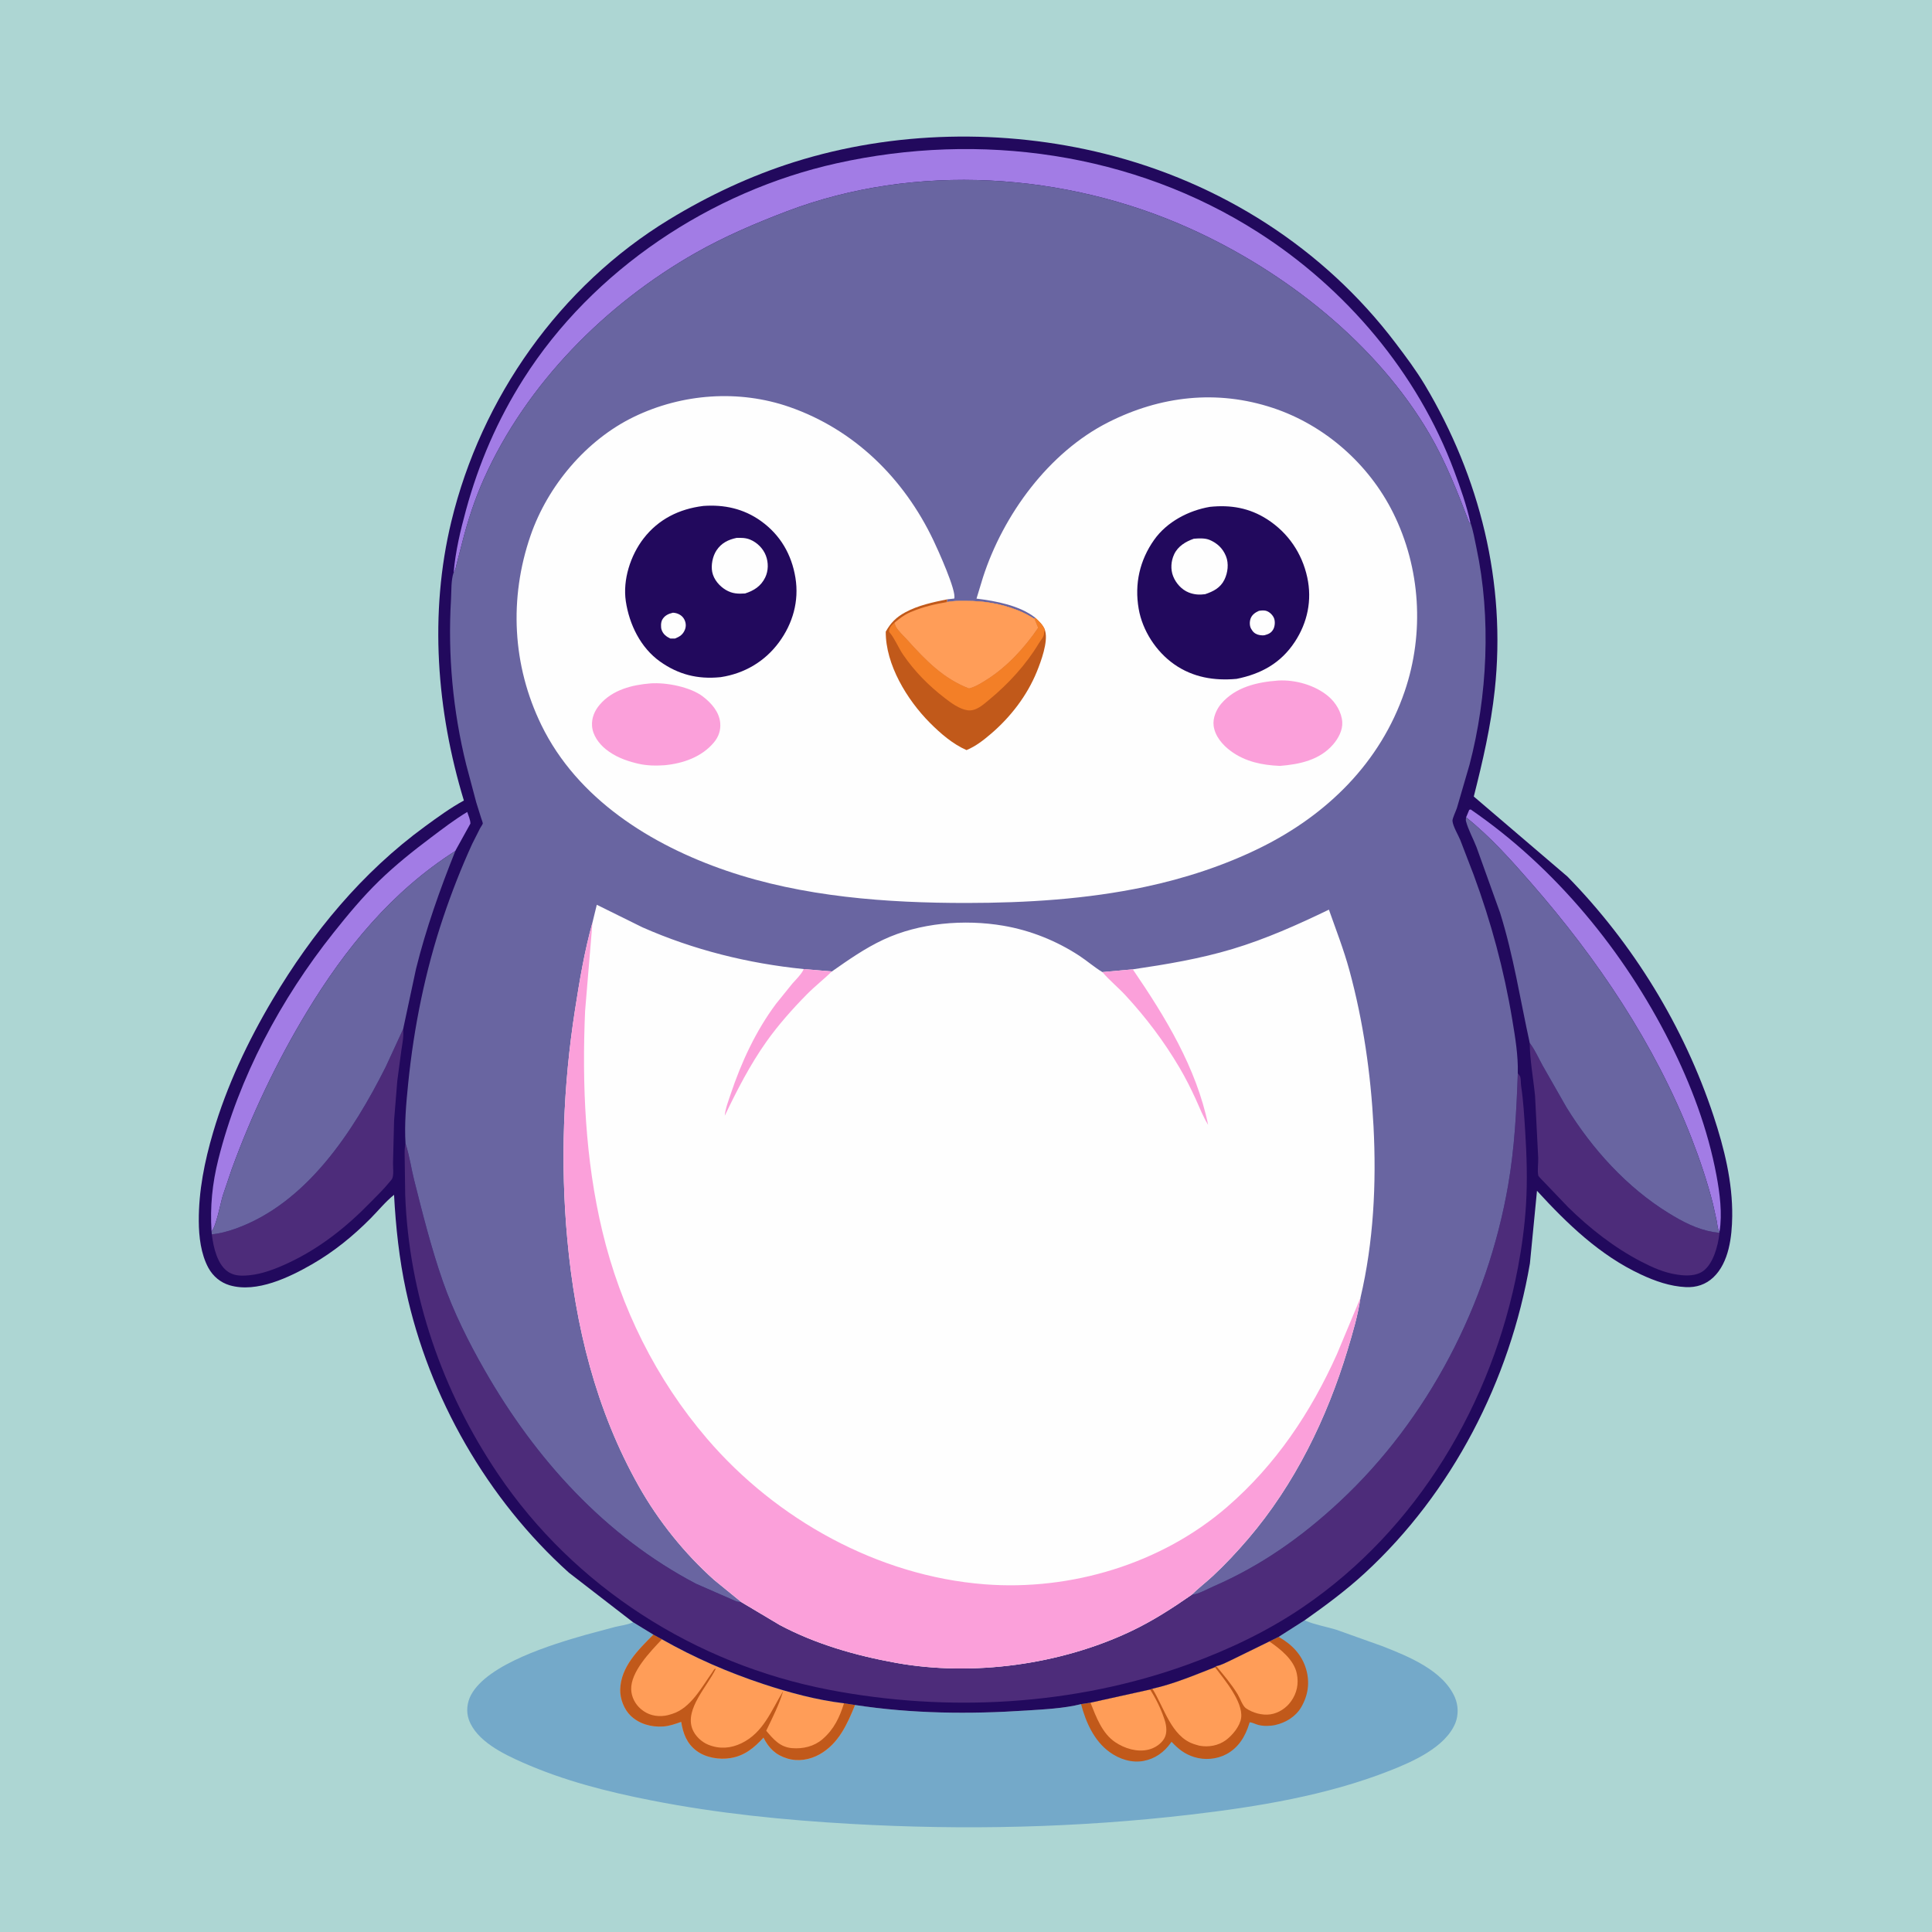 <svg version="1.1" xmlns="http://www.w3.org/2000/svg" style="display: block;" viewBox="0 0 2048 2048" width="1024" height="1024">
<path transform="translate(0,0)" fill="rgb(173,214,211)" d="M -0 -0 L 2048 0 L 2048 2048 L -0 2048 L -0 -0 z"/>
<path transform="translate(0,0)" fill="rgb(116,169,201)" d="M 1355.42 1735.16 L 1382.93 1717.62 L 1384.25 1718.19 C 1394.12 1722.32 1406.04 1724.38 1416.37 1727.53 L 1465.62 1745.09 C 1492.79 1755.82 1529.95 1770.64 1542.32 1799.46 C 1545.92 1807.87 1546.17 1818.13 1542.68 1826.64 C 1532.15 1852.3 1497.22 1867.56 1473 1877.08 C 1406.29 1903.3 1332.77 1915.3 1261.93 1923.59 C 1142.54 1937.55 1022.39 1940.23 902.393 1933.42 C 831.25 1929.38 760.739 1922.31 690.777 1908.57 C 643.716 1899.33 597.704 1887.68 553.713 1868.19 C 533.23 1859.12 505.143 1845.5 497.03 1823 C 494.005 1814.61 495.058 1804.77 499.182 1796.95 C 516.743 1763.67 586.187 1742.88 620.739 1733 L 651.904 1724.64 C 657.801 1723.21 664.767 1722.43 670.3 1720.02 L 671.134 1719.69 L 692.616 1732.81 L 701.669 1737.73 C 736.099 1757.23 771.421 1772.65 809 1785.09 C 836.857 1794.31 865.475 1802.03 894.674 1805.55 L 906.363 1807.37 C 966.823 1816.6 1027.18 1817.23 1088.09 1813.22 C 1106.68 1812 1127.97 1811.02 1145.98 1806.45 L 1155.94 1804.92 L 1219.13 1790.96 L 1221.57 1790.12 C 1244.24 1785.08 1266.31 1775.69 1287.91 1767.27 L 1289.28 1766.15 C 1294.52 1765.31 1300.51 1761.89 1305.34 1759.69 L 1345.53 1740.01 L 1355.42 1735.16 z"/>
<path transform="translate(0,0)" fill="rgb(193,89,26)" d="M 1355.42 1735.16 C 1369.27 1743.02 1380.02 1753.81 1384.57 1769.48 C 1388.62 1783.42 1386.7 1797.06 1379.36 1809.66 C 1373.58 1819.59 1362.96 1826.11 1351.88 1828.57 C 1346.26 1829.82 1339.41 1829.92 1333.85 1828.5 C 1330.83 1827.73 1327.75 1825.86 1324.66 1825.73 L 1324.27 1827.05 C 1320.15 1840.56 1312.89 1852.64 1300.03 1859.5 C 1289.77 1864.98 1276.95 1866.02 1265.89 1862.55 C 1255.63 1859.33 1249.07 1853.97 1241.86 1846.34 L 1241.09 1847.47 C 1234.14 1857.37 1224.31 1864.42 1212.25 1866.66 C 1199.6 1869.02 1186.65 1864.76 1176.41 1857.4 C 1159.77 1845.43 1151.04 1825.67 1145.98 1806.45 L 1155.94 1804.92 L 1219.13 1790.96 L 1221.57 1790.12 C 1244.24 1785.08 1266.31 1775.69 1287.91 1767.27 L 1289.28 1766.15 C 1294.52 1765.31 1300.51 1761.89 1305.34 1759.69 L 1345.53 1740.01 L 1355.42 1735.16 z"/>
<path transform="translate(0,0)" fill="rgb(255,157,88)" d="M 1155.94 1804.92 L 1219.13 1790.96 C 1225.19 1800.39 1230.65 1811.35 1234.14 1822 L 1234.66 1823.56 C 1236.59 1829.5 1237.44 1837.06 1234.21 1842.74 C 1230.77 1848.79 1223.99 1853.09 1217.34 1854.69 C 1205.36 1857.57 1192.33 1853.54 1182.28 1846.84 C 1168.28 1837.52 1161.92 1819.9 1155.94 1804.92 z"/>
<path transform="translate(0,0)" fill="rgb(255,157,88)" d="M 1289.28 1766.15 C 1294.52 1765.31 1300.51 1761.89 1305.34 1759.69 L 1345.53 1740.01 C 1357.27 1747.99 1371.71 1759.41 1374.7 1774.22 C 1376.86 1784.87 1374.81 1794.79 1368.47 1803.61 C 1363.41 1810.66 1355.39 1815.96 1346.75 1817.27 C 1338.1 1818.58 1327.9 1815.78 1320.66 1810.75 C 1317.25 1808.37 1314.37 1799.98 1312.07 1796.19 C 1305.53 1785.45 1297.34 1775.77 1289.28 1766.15 z"/>
<path transform="translate(0,0)" fill="rgb(255,157,88)" d="M 1287.91 1767.27 C 1297.49 1779.99 1317.81 1803.69 1315.67 1820.89 C 1314.57 1829.7 1306.45 1839.48 1299.5 1844.6 C 1291.5 1850.49 1280.98 1852.35 1271.29 1850.49 L 1267 1849.24 L 1265.32 1848.69 C 1241.48 1840.64 1233.97 1809.74 1221.57 1790.12 C 1244.24 1785.08 1266.31 1775.69 1287.91 1767.27 z"/>
<path transform="translate(0,0)" fill="rgb(255,157,88)" d="M 692.616 1732.81 L 701.669 1737.73 C 736.099 1757.23 771.421 1772.65 809 1785.09 C 836.857 1794.31 865.475 1802.03 894.674 1805.55 L 906.363 1807.37 C 898.086 1827.79 888.877 1848.41 868.737 1859.69 C 858.379 1865.49 845.911 1867.52 834.44 1864.02 C 822.072 1860.24 815.009 1853.06 809.299 1841.92 C 799.543 1852.72 789.046 1861.32 774.239 1863.63 C 762.3 1865.49 748.246 1863.26 738.462 1855.99 C 728.022 1848.23 724.112 1837.58 722.115 1825.22 C 715.999 1827.41 709.519 1829.69 703 1830.14 C 690.569 1831 677.639 1827.5 668.5 1818.7 C 661.463 1811.92 657.227 1800.73 657.473 1790.97 C 658.083 1766.76 676.642 1748.81 692.616 1732.81 z"/>
<path transform="translate(0,0)" fill="rgb(193,89,26)" d="M 692.616 1732.81 L 701.669 1737.73 C 689.537 1750.68 668.439 1772.09 669.099 1791.01 C 669.374 1798.9 673.335 1806.48 679.293 1811.59 C 686.782 1818.02 695.419 1820.01 705 1818.73 C 707.098 1818.45 708.99 1817.89 711 1817.27 L 712.702 1816.75 C 732.227 1810.58 743.627 1788.76 754.93 1772.85 C 755.838 1771.57 757.24 1768.43 758.722 1769 C 750.184 1787.28 725.696 1811.48 733.943 1832.78 C 736.803 1840.16 743.665 1846.62 750.958 1849.54 C 762.813 1854.28 774.589 1853.41 786.02 1847.89 C 809.299 1836.66 817.539 1813.22 830.212 1792.57 C 826.03 1806.78 818.665 1821.29 812.226 1834.65 C 819.893 1843.74 826.808 1852.01 839.5 1853.09 C 851.184 1854.08 863.005 1851.32 872.018 1843.51 C 884.078 1833.04 889.987 1820.53 894.674 1805.55 L 906.363 1807.37 C 898.086 1827.79 888.877 1848.41 868.737 1859.69 C 858.379 1865.49 845.911 1867.52 834.44 1864.02 C 822.072 1860.24 815.009 1853.06 809.299 1841.92 C 799.543 1852.72 789.046 1861.32 774.239 1863.63 C 762.3 1865.49 748.246 1863.26 738.462 1855.99 C 728.022 1848.23 724.112 1837.58 722.115 1825.22 C 715.999 1827.41 709.519 1829.69 703 1830.14 C 690.569 1831 677.639 1827.5 668.5 1818.7 C 661.463 1811.92 657.227 1800.73 657.473 1790.97 C 658.083 1766.76 676.642 1748.81 692.616 1732.81 z"/>
<path transform="translate(0,0)" fill="rgb(34,9,93)" d="M 671.134 1719.69 L 603.016 1667.07 C 516.742 1589.43 454.754 1481.27 430.347 1367.99 C 423.214 1334.88 419.492 1300.36 417.711 1266.56 C 408.79 1273.64 400.755 1283.61 392.677 1291.73 C 374.02 1310.47 353.951 1326.83 330.981 1340.07 C 306.753 1354.02 272.154 1370.78 243.61 1362.49 C 233.784 1359.63 225.767 1352.92 220.902 1343.97 C 212.945 1329.34 210.814 1310.86 210.724 1294.5 C 210.548 1262.38 216.834 1231.14 225.88 1200.42 C 240.424 1151.02 262.803 1103.62 289.08 1059.4 C 331.147 988.603 383.78 924.791 450.612 875.984 C 463.838 866.326 477.344 856.445 491.721 848.592 C 462.78 753.286 454.882 650.222 478.41 552.875 C 510.16 421.51 593.41 303.226 709.389 232.646 C 751.037 207.301 795.493 186.391 842.028 171.742 C 947.287 138.609 1064.11 136.376 1171 162.979 C 1293.54 193.475 1402.98 262.746 1479.42 363.732 C 1490.3 378.108 1501.22 392.64 1510.47 408.137 C 1568.73 505.825 1596.75 617.806 1584.5 731.438 C 1580.34 769.969 1571.78 806.882 1562.28 844.346 L 1661.5 929.138 C 1731.16 1000.28 1785.15 1088.33 1816.41 1182.86 C 1827.74 1217.14 1836.67 1253 1836.22 1289.33 C 1835.95 1310.91 1832.82 1338.27 1816.3 1353.98 C 1808.2 1361.69 1798.12 1364.94 1787.03 1364.4 C 1770.18 1363.56 1754.56 1358.05 1739.4 1350.98 C 1695.81 1330.64 1661.37 1297.32 1629.27 1262.3 L 1621.78 1339.27 C 1600.61 1463.18 1539.42 1582.3 1446.63 1667.67 C 1426.69 1686.02 1405.03 1702 1382.93 1717.62 L 1355.42 1735.16 L 1345.53 1740.01 L 1305.34 1759.69 C 1300.51 1761.89 1294.52 1765.31 1289.28 1766.15 L 1287.91 1767.27 C 1266.31 1775.69 1244.24 1785.08 1221.57 1790.12 L 1219.13 1790.96 L 1155.94 1804.92 L 1145.98 1806.45 C 1127.97 1811.02 1106.68 1812 1088.09 1813.22 C 1027.18 1817.23 966.823 1816.6 906.363 1807.37 L 894.674 1805.55 C 865.475 1802.03 836.857 1794.31 809 1785.09 C 771.421 1772.65 736.099 1757.23 701.669 1737.73 L 692.616 1732.81 L 671.134 1719.69 z"/>
<path transform="translate(0,0)" fill="rgb(162,124,229)" d="M 1554.14 866.407 L 1557.45 858.44 L 1559 858.067 C 1648.59 919.571 1721.56 1008.46 1770.15 1105.12 C 1792.54 1149.66 1810.33 1196.78 1819.51 1245.88 C 1823.03 1264.67 1825.93 1286.75 1822.75 1305.78 C 1820.54 1302.49 1820.57 1298.61 1819.91 1294.82 L 1815.78 1275.98 C 1809.65 1252.2 1801.85 1228.87 1792.92 1206 C 1754.14 1106.65 1693.36 1016.48 1623.51 936.5 C 1601.66 911.472 1580.2 887.267 1554.14 866.407 z"/>
<path transform="translate(0,0)" fill="rgb(162,124,229)" d="M 224.257 1305.27 C 222.588 1279.11 225.023 1254.57 231.41 1229.09 C 253.278 1141.86 297.668 1059.03 353.474 988.837 C 368.717 969.665 384.362 950.812 401.955 933.722 C 419.071 917.095 437.457 902.412 456.488 888.09 C 469.112 878.591 481.733 868.862 495.289 860.719 C 496.484 864.419 498.714 869.197 498.637 873.064 L 483.134 901.075 L 482.718 902.013 C 415.32 944.971 366.047 1005.25 325.049 1073 C 293.401 1125.3 266.648 1181.82 245.691 1239.26 L 236.152 1267.39 C 233.702 1275.49 229.175 1300.15 224.257 1305.27 z"/>
<path transform="translate(0,0)" fill="rgb(77,44,122)" d="M 1822.66 1306.84 L 1822.58 1308.2 C 1821.09 1320.82 1816.12 1339.64 1805.4 1347.37 C 1798.16 1352.6 1787.76 1352.58 1779.26 1351.34 L 1777.5 1351.07 C 1764.02 1349.1 1751.52 1343.47 1739.52 1337.24 C 1711.11 1322.48 1685.22 1302.18 1662.41 1279.8 L 1636.7 1252.92 C 1635.69 1251.79 1630.94 1247.33 1630.65 1246.09 C 1629.53 1241.37 1630.72 1232.76 1630.57 1227.57 L 1627.23 1161.81 C 1625.41 1143.32 1621.75 1124.12 1621.58 1105.6 L 1622.6 1106.99 C 1627.53 1113.88 1631.06 1121.95 1635.15 1129.36 L 1660.55 1173.87 C 1687.9 1218.14 1724.47 1258.61 1768.98 1286.04 C 1783.61 1295.06 1798.88 1303.07 1816 1305.99 L 1822.66 1306.84 z"/>
<path transform="translate(0,0)" fill="rgb(77,44,122)" d="M 427.37 1090.82 C 428.155 1098.55 426.516 1106.17 425.403 1113.8 L 421.154 1145.69 L 417.754 1187.55 L 416.61 1232.95 C 416.561 1237.15 417.577 1245.69 415.742 1249.38 C 415.136 1250.6 413.619 1252.16 412.74 1253.24 C 406.641 1260.8 399.339 1267.73 392.559 1274.69 C 366.84 1301.12 338.517 1323.53 304.924 1339.12 C 292.186 1345.02 278.283 1350.48 264.193 1351.84 C 258.355 1352.41 251.289 1352.7 245.876 1350.28 L 244.759 1349.8 C 236.891 1346.25 232.334 1338.27 229.468 1330.5 C 226.78 1323.22 225.541 1316.08 224.5 1308.43 C 232.654 1307.76 241.388 1305.38 249.111 1302.65 C 324.898 1275.85 374.373 1199.54 408.814 1131.07 L 427.37 1090.82 z"/>
<path transform="translate(0,0)" fill="rgb(105,101,161)" d="M 224.257 1305.27 C 229.175 1300.15 233.702 1275.49 236.152 1267.39 L 245.691 1239.26 C 266.648 1181.82 293.401 1125.3 325.049 1073 C 366.047 1005.25 415.32 944.971 482.718 902.013 C 466.43 942.549 451.529 984.559 441.011 1027 L 427.37 1090.82 L 408.814 1131.07 C 374.373 1199.54 324.898 1275.85 249.111 1302.65 C 241.388 1305.38 232.654 1307.76 224.5 1308.43 L 224.257 1305.27 z"/>
<path transform="translate(0,0)" fill="rgb(162,124,229)" d="M 480.873 606.858 C 482.842 584.369 488.026 562.473 493.96 540.758 C 507.556 491.013 527.338 445.14 554.992 401.563 C 628.396 285.893 753.766 202.73 886.81 173.124 C 1038.92 139.276 1201.11 161.68 1333.31 246.03 C 1426.75 305.648 1502.65 395.126 1541.5 499.322 C 1548.11 517.041 1554.6 535.451 1558.68 553.932 L 1557.34 553.808 C 1545.49 522.466 1532.41 489.347 1515.53 460.383 C 1459.47 364.21 1362.36 287.825 1261.75 242.367 C 1129.63 182.676 970.416 172.166 834 224.032 C 801.195 236.504 768.07 250.658 737.5 268.019 C 641.939 322.289 557.839 406.964 512.774 507.891 C 503.15 529.446 495.96 551.64 490.096 574.474 L 484.402 596.5 C 483.504 599.92 483.048 604.033 480.873 606.858 z"/>
<path transform="translate(0,0)" fill="rgb(105,101,161)" d="M 1621.58 1105.6 C 1611.39 1059.2 1604.38 1013.07 1590.13 967.537 L 1565.18 898.062 C 1561.78 889.228 1556.34 879.5 1554.02 870.5 C 1553.66 869.079 1553.91 867.816 1554.14 866.407 C 1580.2 887.267 1601.66 911.472 1623.51 936.5 C 1693.36 1016.48 1754.14 1106.65 1792.92 1206 C 1801.85 1228.87 1809.65 1252.2 1815.78 1275.98 L 1819.91 1294.82 C 1820.57 1298.61 1820.54 1302.49 1822.75 1305.78 L 1822.66 1306.84 L 1816 1305.99 C 1798.88 1303.07 1783.61 1295.06 1768.98 1286.04 C 1724.47 1258.61 1687.9 1218.14 1660.55 1173.87 L 1635.15 1129.36 C 1631.06 1121.95 1627.53 1113.88 1622.6 1106.99 L 1621.58 1105.6 z"/>
<path transform="translate(0,0)" fill="rgb(77,44,122)" d="M 1608.93 1137.7 C 1609.6 1138.68 1611.22 1140.45 1611.54 1141.5 C 1612.34 1144.14 1611.98 1148.05 1612.42 1150.94 C 1614.86 1166.93 1615.72 1183.03 1616.76 1199.15 C 1618.42 1225.17 1619.22 1251.57 1617.6 1277.61 C 1616.25 1299.26 1613.17 1322.03 1609.15 1343.34 C 1582.03 1487.06 1502.65 1621.25 1380.66 1703.99 C 1343.47 1729.22 1302.37 1748.74 1260.18 1764.09 C 1139.23 1808.07 1004.43 1815.52 878.267 1791.14 C 736.705 1763.79 608.747 1682.3 527.91 1562.45 C 468.646 1474.58 433.45 1372.79 429.527 1266.61 L 429.038 1231.15 C 429.068 1225.78 428.581 1219.87 429.356 1214.61 L 429.874 1212.31 L 430.238 1213.41 C 434.144 1225.54 435.861 1238.4 438.982 1250.78 C 448.104 1286.95 457.092 1322.85 469.373 1358.12 C 480.697 1390.65 496.597 1422.47 513.664 1452.32 C 567.398 1546.3 640.98 1627.93 737.674 1678.78 L 779.351 1697.01 C 781.624 1697.99 783.57 1698.2 786.021 1698.43 L 826.614 1722.61 C 864.864 1742.94 907.283 1755.03 949.772 1762.69 C 1031.19 1777.36 1124.25 1764.64 1199 1729.13 C 1221.73 1718.33 1242.49 1704.96 1263.11 1690.63 C 1270.47 1689.88 1279.62 1684.58 1286.49 1681.59 C 1336.85 1659.68 1379.97 1629.21 1420.08 1591.85 C 1513.93 1504.44 1576.72 1382.79 1598.62 1256.73 C 1605.52 1217.04 1607.53 1177.86 1608.93 1137.7 z"/>
<path transform="translate(0,0)" fill="rgb(105,101,161)" d="M 480.873 606.858 C 483.048 604.033 483.504 599.92 484.402 596.5 L 490.096 574.474 C 495.96 551.64 503.15 529.446 512.774 507.891 C 557.839 406.964 641.939 322.289 737.5 268.019 C 768.07 250.658 801.195 236.504 834 224.032 C 970.416 172.166 1129.63 182.676 1261.75 242.367 C 1362.36 287.825 1459.47 364.21 1515.53 460.383 C 1532.41 489.347 1545.49 522.466 1557.34 553.808 L 1558.68 553.932 C 1561.7 562.474 1563.25 572.106 1565.14 580.987 C 1580.78 654.624 1576.81 737.958 1557.75 810.657 L 1544.38 856.548 C 1543.47 859.448 1539.46 867.681 1539.69 870.241 C 1540.18 875.914 1545.73 885.077 1547.98 890.532 L 1562.1 927.232 C 1580.58 977.248 1594.35 1028.26 1603.07 1080.88 C 1606.18 1099.68 1609.4 1118.6 1608.93 1137.7 C 1607.53 1177.86 1605.52 1217.04 1598.62 1256.73 C 1576.72 1382.79 1513.93 1504.44 1420.08 1591.85 C 1379.97 1629.21 1336.85 1659.68 1286.49 1681.59 C 1279.62 1684.58 1270.47 1689.88 1263.11 1690.63 C 1242.49 1704.96 1221.73 1718.33 1199 1729.13 C 1124.25 1764.64 1031.19 1777.36 949.772 1762.69 C 907.283 1755.03 864.864 1742.94 826.614 1722.61 L 786.021 1698.43 C 783.57 1698.2 781.624 1697.99 779.351 1697.01 L 737.674 1678.78 C 640.98 1627.93 567.398 1546.3 513.664 1452.32 C 496.597 1422.47 480.697 1390.65 469.373 1358.12 C 457.092 1322.85 448.104 1286.95 438.982 1250.78 C 435.861 1238.4 434.144 1225.54 430.238 1213.41 L 429.874 1212.31 C 428.558 1191.22 430.573 1169.44 432.694 1148.44 C 438.718 1088.8 450.841 1028.86 470.003 972 C 478.922 945.536 488.931 919.965 500.548 894.563 L 508.934 877.95 C 509.311 877.281 511.788 873.545 511.777 872.962 C 511.751 871.595 510.488 868.654 510.059 867.229 L 504.852 850.592 L 494.232 810.653 C 480.052 753.591 474.599 694.094 478.083 635.441 C 478.614 626.518 477.99 615.234 480.873 606.858 z"/>
<path transform="translate(0,0)" fill="rgb(254,254,254)" d="M 1097.41 654.804 C 1080.9 641.78 1055.59 637.077 1035.13 634.563 L 1042 612 C 1063.45 545.664 1111.67 479.577 1174.75 447.668 C 1230.11 419.659 1290.03 412.787 1349.33 432.432 C 1404.27 450.635 1451.01 491.855 1476.77 543.589 C 1505.88 602.064 1510.1 671.114 1489 732.941 C 1463.23 808.434 1406.77 863.68 1336.21 898.543 C 1297.71 917.566 1255.63 931.262 1213.65 940.137 C 1151.78 953.215 1088.07 957.116 1024.97 957.176 C 939.924 957.256 851.051 950.734 770.088 923.022 C 689.991 895.606 612.013 846.901 573.846 768.522 C 543.061 705.303 539.514 634.128 562.385 567.789 C 580.593 514.978 621.503 466.273 672.106 441.819 C 723.089 417.181 783.199 412.75 836.805 431.393 C 905.896 455.42 958.304 507.339 989.5 572.843 C 993.632 581.519 1014.31 626.714 1011.51 634.5 L 1004 635.324 L 1004 638.206 C 1010.64 636.746 1017.37 637.016 1024.13 637.01 C 1042.74 636.991 1060.23 639.743 1077.66 646.5 L 1079.42 647.171 C 1085.46 649.522 1091.11 652.737 1096.67 656.062 L 1097.41 654.804 z"/>
<path transform="translate(0,0)" fill="rgb(251,160,218)" d="M 689.611 724.421 C 706.014 723.23 731.831 728.103 745.177 738.402 C 754.054 745.252 762.346 754.495 763.436 766.147 C 764.172 774.018 761.844 780.921 756.823 786.951 C 743.97 802.388 724.214 809.258 704.795 811.142 C 695.485 811.857 685.496 811.67 676.385 809.517 L 674.5 809.049 C 662.848 806.238 651.702 801.86 642.273 794.29 C 634.879 788.355 628.198 779.301 627.585 769.5 C 627.047 760.899 630.283 753.39 635.798 746.928 C 649.192 731.231 669.988 725.984 689.611 724.421 z"/>
<path transform="translate(0,0)" fill="rgb(251,160,218)" d="M 1354.73 721.42 C 1372.96 720.326 1393.89 726.196 1408 738.028 C 1415.89 744.647 1422.19 754.947 1422.85 765.423 C 1423.39 774.019 1418.72 782.666 1413.29 789.015 C 1399.03 805.678 1377.54 810.252 1356.77 811.882 C 1338.08 811.106 1320.22 807.519 1304.84 796.254 C 1296.02 789.799 1287.86 780.38 1286.48 769.158 C 1285.5 761.159 1289.33 752.067 1294.47 746.038 C 1309.57 728.346 1332.53 723.04 1354.73 721.42 z"/>
<path transform="translate(0,0)" fill="rgb(193,89,26)" d="M 1107.62 667.638 L 1107.98 669.046 C 1111.06 680.586 1103.59 700.932 1099.13 711.902 C 1088.75 737.402 1071.24 760.127 1050.37 777.931 C 1042.26 784.85 1034.43 790.985 1024.55 795.129 C 1009.84 788.702 996.745 777.306 985.564 766.045 C 961.576 741.887 938.715 704.55 938.938 669.578 C 944.212 660.127 950.055 654.274 959.613 649.09 C 973.261 641.687 988.935 638.379 1004 635.324 L 1004 638.206 C 1010.64 636.746 1017.37 637.016 1024.13 637.01 C 1042.74 636.991 1060.23 639.743 1077.66 646.5 L 1079.42 647.171 C 1085.46 649.522 1091.11 652.737 1096.67 656.062 L 1097.41 654.804 C 1101.43 658.667 1105.56 662.307 1107.62 667.638 z"/>
<path transform="translate(0,0)" fill="rgb(243,127,39)" d="M 1097.41 654.804 C 1101.43 658.667 1105.56 662.307 1107.62 667.638 C 1106.94 669.366 1106.96 668.916 1106.81 670.362 L 1106.74 671.412 C 1106.37 675.732 1103.35 678.373 1101.18 682 C 1087.62 704.611 1069.1 724.715 1048.82 741.527 C 1042.3 746.929 1034.73 754.112 1025.77 752.932 C 1017.09 751.789 1008.01 745.003 1001.25 739.767 C 984.173 726.558 969.445 711.691 957.246 693.847 C 952.387 686.74 948.77 677.474 943.47 670.989 L 942.5 669.851 C 942.357 667.53 942.483 667.529 943.461 665.5 C 944.302 663.756 944.904 663.032 946.352 661.723 L 948.086 660.195 L 948.634 661.668 L 949.465 663.921 C 952.096 668.966 958.072 674.247 961.925 678.526 C 981.025 699.74 999.89 719.29 1027.14 729.79 C 1033.73 728.149 1039.31 724.63 1045 721.095 C 1067.1 707.361 1085.98 686.877 1100.52 665.439 L 1096.67 656.062 L 1097.41 654.804 z"/>
<path transform="translate(0,0)" fill="rgb(255,157,88)" d="M 1004 638.206 C 1010.64 636.746 1017.37 637.016 1024.13 637.01 C 1042.74 636.991 1060.23 639.743 1077.66 646.5 L 1079.42 647.171 C 1085.46 649.522 1091.11 652.737 1096.67 656.062 L 1100.52 665.439 C 1085.98 686.877 1067.1 707.361 1045 721.095 C 1039.31 724.63 1033.73 728.149 1027.14 729.79 C 999.89 719.29 981.025 699.74 961.925 678.526 C 958.072 674.247 952.096 668.966 949.465 663.921 L 948.634 661.668 L 948.086 660.195 C 953.317 655.783 958.469 651.778 964.81 649.059 L 966.5 648.369 C 978.621 643.247 991.086 640.356 1004 638.206 z"/>
<path transform="translate(0,0)" fill="rgb(34,9,93)" d="M 745.233 536.375 L 745.475 536.33 C 767.649 534.694 788.289 539.22 806.5 552.21 C 827.037 566.859 839.207 587.731 843.208 612.552 C 847.181 637.203 840.408 660.933 825.768 680.849 C 810.772 701.249 789.064 713.965 764.17 717.773 L 763.227 717.872 C 739.59 720.173 719.188 715.114 699.708 701.286 C 679.024 686.603 667.052 661.919 663.391 637.35 C 660.005 614.625 668.334 588.734 682.251 570.752 C 698.059 550.325 720.006 539.515 745.233 536.375 z"/>
<path transform="translate(0,0)" fill="rgb(254,254,254)" d="M 713.292 649.5 C 714.59 649.559 715.798 649.712 717.05 650.085 C 720.722 651.178 723.753 653.334 725.49 656.823 C 727.176 660.21 727.445 663.962 726.029 667.5 C 723.938 672.727 720.495 674.888 715.5 676.896 L 710.5 676.848 C 706.298 674.805 702.919 672.253 701.333 667.645 C 700.336 664.748 700.504 659.683 701.961 657 C 704.402 652.508 708.549 650.637 713.292 649.5 z"/>
<path transform="translate(0,0)" fill="rgb(254,254,254)" d="M 780.793 570.193 C 785.712 570.063 790.357 570.043 795 571.929 C 802.557 574.999 808.967 581.345 811.87 588.998 C 814.661 596.356 814.617 605.011 811.14 612.156 C 806.644 621.394 799.234 626.076 789.819 629.104 C 782.272 629.618 776.185 629.358 769.479 625.39 C 762.667 621.36 756.602 614.351 754.998 606.419 C 753.521 599.119 755.408 589.57 759.554 583.374 C 764.761 575.592 771.944 572.054 780.793 570.193 z"/>
<path transform="translate(0,0)" fill="rgb(34,9,93)" d="M 1282.57 537.286 C 1304.55 534.991 1324.49 538.405 1343.22 550.447 C 1365.35 564.672 1380.18 586.353 1385.74 612.018 C 1390.99 636.219 1386.04 659.908 1372.53 680.439 C 1357.67 703.015 1336.76 714.397 1310.9 719.618 C 1287.27 721.823 1264.56 718.078 1244.76 704.22 C 1225.54 690.771 1211.02 668.471 1207.03 645.278 C 1202.51 618.999 1208.07 593.973 1223.46 572.219 C 1236.97 553.13 1259.98 541.122 1282.57 537.286 z"/>
<path transform="translate(0,0)" fill="rgb(254,254,254)" d="M 1334.56 647.5 C 1337.47 647.074 1340.29 646.723 1343.09 647.84 C 1346.22 649.085 1349.31 652.214 1350.54 655.368 C 1351.85 658.713 1351.5 663.832 1349.79 666.979 C 1347.65 670.933 1344.66 672.229 1340.5 673.35 C 1338.75 673.626 1337.16 673.511 1335.41 673.235 C 1332.19 672.726 1329.25 671.116 1327.42 668.376 L 1326.88 667.5 L 1326.31 666.634 C 1324.51 663.639 1324.5 659.079 1325.64 655.834 C 1327.1 651.66 1330.71 649.167 1334.56 647.5 z"/>
<path transform="translate(0,0)" fill="rgb(254,254,254)" d="M 1265.51 571.068 C 1270.73 570.648 1277.35 570.258 1282.25 572.339 C 1290.39 575.8 1296.24 581.346 1299.58 589.594 C 1302.74 597.378 1301.57 607.066 1297.93 614.5 C 1293.69 623.161 1286.16 626.97 1277.46 629.882 C 1271.34 630.694 1265.8 630.344 1260 628.021 C 1252.61 625.061 1246.54 618.28 1243.62 610.94 C 1240.65 603.495 1241.29 594.773 1244.64 587.595 C 1248.64 579 1256.92 574.053 1265.51 571.068 z"/>
<path transform="translate(0,0)" fill="rgb(254,254,254)" d="M 628.046 977.859 L 632.626 959.094 L 681 982.991 C 735.218 1006.95 793.023 1021.28 851.922 1027.25 L 881.833 1029.78 C 899.666 1017.33 916.683 1005.32 936.5 996.043 C 974.661 978.173 1022.22 974.243 1063.5 981.282 C 1092.15 986.168 1119.85 997.231 1144.14 1013.16 C 1152.47 1018.63 1160.08 1025.33 1168.57 1030.46 L 1200.81 1027.54 C 1236.54 1022.26 1271.8 1016.4 1306.46 1005.99 C 1341.77 995.381 1375.57 980.273 1408.7 964.261 C 1416.21 985.59 1424.47 1006.72 1430.42 1028.56 C 1445.06 1082.26 1453.12 1138.49 1455.99 1194.03 C 1459.13 1254.57 1456.08 1316.54 1442.16 1375.69 C 1439.45 1394.39 1433.91 1412.91 1428.46 1430.98 C 1406.62 1503.34 1372.4 1573.58 1323.02 1631.29 C 1311.24 1645.05 1298.85 1658.34 1285.57 1670.69 C 1278.29 1677.47 1270.08 1683.62 1263.11 1690.63 C 1242.49 1704.96 1221.73 1718.33 1199 1729.13 C 1124.25 1764.64 1031.19 1777.36 949.772 1762.69 C 907.283 1755.03 864.864 1742.94 826.614 1722.61 L 786.021 1698.43 L 757.058 1674.83 C 725.562 1646.74 697.92 1612.24 677.21 1575.53 C 631.57 1494.62 609.847 1405.62 601.383 1313.73 C 593.936 1232.87 596.998 1150.89 609.488 1070.69 C 614.35 1039.46 619.533 1008.33 628.046 977.859 z"/>
<path transform="translate(0,0)" fill="rgb(251,160,218)" d="M 851.922 1027.25 L 881.833 1029.78 C 873.294 1038.11 863.884 1045.36 855.423 1053.94 C 840.274 1069.29 824.978 1086.5 812.5 1104.1 C 795.181 1128.52 781.147 1155.79 768.28 1182.75 C 768.797 1175.54 772.144 1167 774.459 1160.05 C 785.75 1126.16 801.292 1092.59 822.723 1063.96 L 839.811 1042.79 C 843.542 1038.48 848.933 1033.45 851.466 1028.37 L 851.922 1027.25 z"/>
<path transform="translate(0,0)" fill="rgb(251,160,218)" d="M 1168.57 1030.46 L 1200.81 1027.54 C 1235.21 1077.87 1268.23 1131.83 1280.67 1192.39 C 1275.53 1184.23 1271.75 1174.42 1267.75 1165.64 C 1262.41 1153.9 1256.72 1142.63 1250.17 1131.52 C 1233.91 1103.95 1215.01 1078.93 1193.35 1055.4 C 1185.5 1046.88 1176.02 1039.17 1168.57 1030.46 z"/>
<path transform="translate(0,0)" fill="rgb(251,160,218)" d="M 628.046 977.859 L 620.231 1071.64 C 616.844 1149.47 620.295 1229.17 638.5 1305.16 C 657.897 1386.13 695.318 1461.87 749.537 1525.12 C 822.913 1610.71 930.629 1670.65 1043.85 1679.43 C 1135.23 1686.51 1231.05 1657.73 1300.73 1597.47 C 1352.29 1552.87 1389.41 1497.4 1417.19 1435.5 L 1442.16 1375.69 C 1439.45 1394.39 1433.91 1412.91 1428.46 1430.98 C 1406.62 1503.34 1372.4 1573.58 1323.02 1631.29 C 1311.24 1645.05 1298.85 1658.34 1285.57 1670.69 C 1278.29 1677.47 1270.08 1683.62 1263.11 1690.63 C 1242.49 1704.96 1221.73 1718.33 1199 1729.13 C 1124.25 1764.64 1031.19 1777.36 949.772 1762.69 C 907.283 1755.03 864.864 1742.94 826.614 1722.61 L 786.021 1698.43 L 757.058 1674.83 C 725.562 1646.74 697.92 1612.24 677.21 1575.53 C 631.57 1494.62 609.847 1405.62 601.383 1313.73 C 593.936 1232.87 596.998 1150.89 609.488 1070.69 C 614.35 1039.46 619.533 1008.33 628.046 977.859 z"/>
</svg>